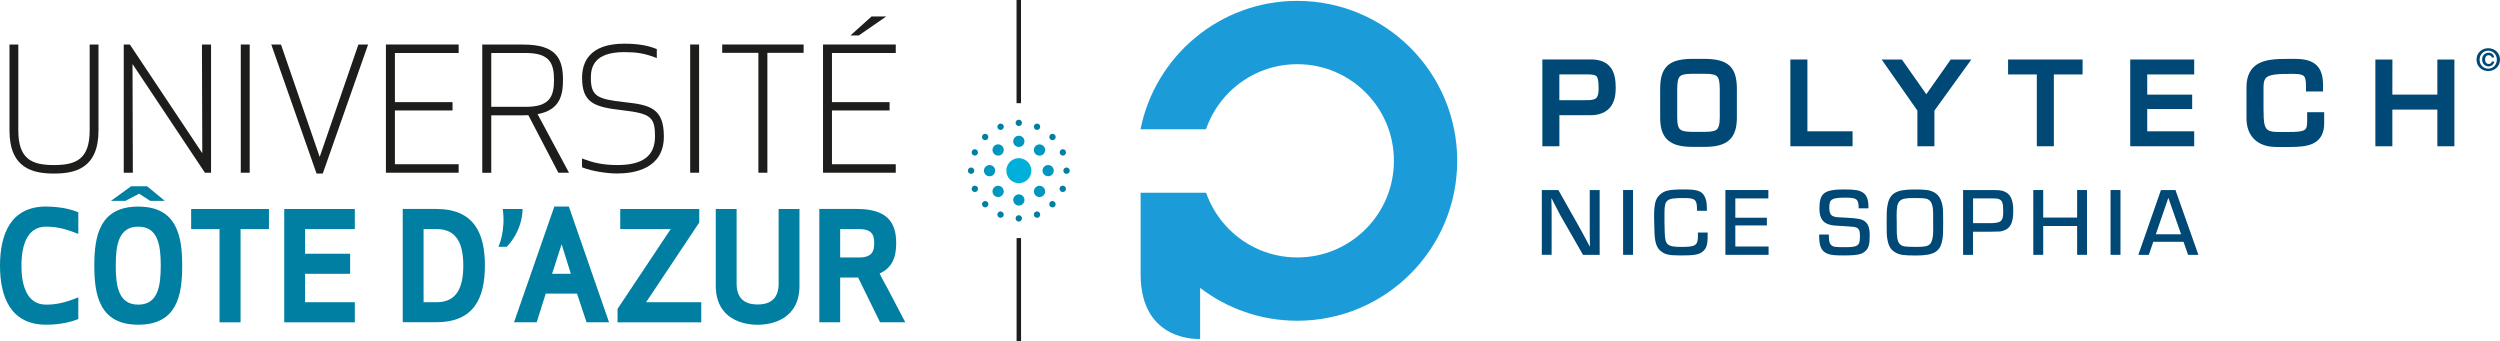 <?xml version="1.0" encoding="UTF-8"?>
<svg id="Calque_1" data-name="Calque 1" xmlns="http://www.w3.org/2000/svg" viewBox="0 0 453.33 61.88">
  <defs>
    <style>
      .cls-1 {
        fill: #004876;
      }

      .cls-2 {
        fill: #0097bf;
      }

      .cls-3 {
        fill: #00b0db;
      }

      .cls-4 {
        fill: #1b9cd9;
      }

      .cls-5 {
        fill: #007fa2;
      }

      .cls-6 {
        fill: #1d1d1b;
      }
    </style>
  </defs>
  <g>
    <path class="cls-5" d="m8.36,37.46c2.41,0,4.44.44,5.84,1.04v3.92c-2.58-1.04-4.16-1.32-5.84-1.32-3.32,0-4.47,3.15-4.47,7.07s1.15,7.07,4.47,7.07c1.67,0,3.26-.27,5.84-1.32v3.92c-1.4.6-3.43,1.04-5.84,1.04-6.33,0-8.36-4.88-8.36-10.71s2.03-10.72,8.36-10.72"/>
    <path class="cls-5" d="m25.07,41.1c-3.56,0-4.08,3.31-4.08,7.07s.52,7.07,4.08,7.07,4.08-3.32,4.08-7.07-.52-7.07-4.08-7.07m2.17-4.68l-2.02-1.29-2.47,1.29h-2.63l3.65-2.64h2.91l3.2,2.64h-2.63Zm-2.17,22.46c-7.01,0-7.97-5.34-7.97-10.71s.96-10.71,7.97-10.71,7.97,5.34,7.97,10.71-.93,10.71-7.97,10.71"/>
    <polygon class="cls-5" points="43.62 41.54 43.62 58.45 39.81 58.45 39.81 41.54 34.66 41.54 34.66 37.9 48.77 37.9 48.77 41.54 43.62 41.54"/>
    <polygon class="cls-5" points="63.49 49.65 55.32 49.65 55.32 54.8 64.34 54.8 64.34 58.45 51.54 58.45 51.54 37.9 64.34 37.9 64.34 41.54 55.32 41.54 55.32 46.01 63.49 46.01 63.49 49.65"/>
    <path class="cls-5" d="m76.81,54.8h2.38c3.7,0,4.82-2.77,4.82-6.63s-1.12-6.63-4.82-6.63h-2.38v13.26Zm-3.78,3.64v-20.55h6.08c6.88,0,8.82,4.44,8.82,10.27s-1.95,10.27-8.82,10.27h-6.08Z"/>
    <path class="cls-5" d="m90.38,44.75s1.34-2.74.79-6.85h3.6c-.11,4.25-2.88,6.85-2.88,6.85h-1.52Z"/>
    <path class="cls-5" d="m101.84,44.28l-1.73,5.37h3.4l-1.67-5.37Zm-8.63,14.16l7.31-20.99h2.63l7.29,20.99h-4.08l-1.73-5.2h-5.67l-1.64,5.2h-4.11Z"/>
    <polygon class="cls-5" points="111.98 58.45 111.98 56.01 121.62 41.54 112.47 41.54 112.47 37.9 126.8 37.9 126.8 40.34 117.16 54.8 127.16 54.8 127.16 58.45 111.98 58.45"/>
    <path class="cls-5" d="m141.19,51.46v-13.56h3.78v13.89c0,6.11-5.01,7.1-7.59,7.1s-7.59-.99-7.59-7.1v-13.89h3.78v13.56c0,3.45,2.5,3.75,3.81,3.75s3.81-.3,3.81-3.75"/>
    <path class="cls-5" d="m152.35,46.69h3.4c2.41,0,2.77-1.15,2.77-2.6s-.36-2.55-2.77-2.55h-3.4v5.15Zm0,11.75h-3.78v-20.55h6.82c5.43,0,7.12,2.38,7.12,6.19,0,2.6-.74,4.49-3.01,5.51.41.88.93,1.78,1.43,2.69.99,1.86,2.38,4.55,3.23,6.16h-4.58l-3.97-8.11h-3.26v8.11Z"/>
    <path class="cls-6" d="m16.26,23.64c0,5.24-2.48,6.29-6.47,6.29s-6.47-1.05-6.47-6.29v-15.57h-1.6v15.6c0,6.91,4.31,7.8,8.07,7.8s8.07-.89,8.07-7.8v-15.6h-1.6v15.57Z"/>
    <polygon class="cls-6" points="36.68 27.78 23.55 8.07 22.44 8.07 22.44 31.32 24.09 31.32 24.03 11.61 37.16 31.32 38.27 31.32 38.27 8.07 36.62 8.07 36.68 27.78"/>
    <rect class="cls-6" x="43.66" y="8.07" width="1.62" height="23.25"/>
    <polygon class="cls-6" points="57.97 28.46 50.95 8.07 49.19 8.07 57.4 31.47 58.53 31.47 66.75 8.07 64.99 8.07 57.97 28.46"/>
    <polygon class="cls-6" points="69.98 31.32 83.17 31.32 83.17 29.78 71.61 29.78 71.61 20.03 82.06 20.03 82.06 18.52 71.61 18.52 71.61 9.61 83.17 9.61 83.17 8.07 69.98 8.07 69.98 31.32"/>
    <path class="cls-6" d="m100.46,14.49c0,3.09-.84,4.88-5.12,4.88h-6.26v-9.76h6.26c4.28,0,5.12,1.79,5.12,4.88m1.63,0c0-3.85-1.22-6.41-7.2-6.41h-7.44v23.25h1.63v-10.42h5.81c.32,0,.62,0,.92-.02l5.44,10.43h1.93l-5.7-10.62c4.04-.75,4.61-3.42,4.61-6.22"/>
    <path class="cls-6" d="m113.23,18.52c-4.86-.54-6.09-1.04-6.09-4.4,0-2,.63-4.67,6.08-4.67,2.19,0,3.61.24,5.43.91l.45.17v-1.63l-.21-.08c-1.51-.6-3.36-.9-5.66-.9-6.35,0-7.68,3.36-7.68,6.17,0,4.59,2.23,5.32,7.31,5.9,5.14.6,5.91,1.22,5.91,4.76s-2.24,5.18-6.84,5.18c-2.77,0-4.56-.52-5.94-1.03l-.45-.17v1.6l.21.08c1.48.59,4.18,1.05,6.14,1.05,3.17,0,8.49-.87,8.49-6.71,0-5.19-2.59-5.73-7.16-6.23"/>
    <rect class="cls-6" x="125.15" y="8.07" width="1.62" height="23.25"/>
    <polygon class="cls-6" points="130.96 9.58 137.52 9.58 137.52 31.32 139.15 31.32 139.15 9.58 145.72 9.58 145.72 8.07 130.96 8.07 130.96 9.58"/>
    <polygon class="cls-6" points="160.7 2.99 158.03 2.99 154.21 6.43 155.72 6.43 160.7 2.99"/>
    <polygon class="cls-6" points="162.43 9.61 162.43 8.07 149.24 8.07 149.24 31.32 162.43 31.32 162.43 29.78 150.86 29.78 150.86 20.03 161.31 20.03 161.31 18.52 150.86 18.52 150.86 9.61 162.43 9.61"/>
  </g>
  <path class="cls-5" d="m176.09,30.37c.32,0,.58.26.58.58s-.26.58-.58.58-.58-.26-.58-.58.26-.58.58-.58"/>
  <g>
    <path class="cls-3" d="m184.75,28.68c-1.26,0-2.27,1.02-2.27,2.27s1.02,2.27,2.27,2.27,2.27-1.02,2.27-2.27-1.02-2.27-2.27-2.27"/>
    <path class="cls-2" d="m180.46,30.95c0-.56-.46-1.02-1.02-1.02s-1.02.46-1.02,1.02.46,1.02,1.02,1.02,1.02-.46,1.02-1.02"/>
    <path class="cls-2" d="m190.06,29.92c-.56,0-1.02.46-1.02,1.02s.46,1.02,1.02,1.02,1.02-.46,1.02-1.02-.46-1.02-1.02-1.02"/>
    <path class="cls-2" d="m180.99,33.68c-.27,0-.53.11-.72.3-.19.19-.3.45-.3.73s.11.53.3.72c.19.19.45.3.72.3s.53-.11.72-.3c.19-.19.3-.45.3-.72s-.11-.53-.3-.73c-.19-.19-.45-.3-.72-.3"/>
    <path class="cls-2" d="m188.5,28.22c.27,0,.53-.11.72-.3.19-.19.3-.45.3-.72s-.11-.53-.3-.72c-.19-.19-.45-.3-.72-.3s-.53.11-.73.3c-.19.19-.3.45-.3.72s.11.53.3.72c.19.19.45.3.72.3"/>
    <path class="cls-2" d="m180.99,28.22c.27,0,.53-.11.72-.3.4-.4.4-1.05,0-1.45-.19-.19-.45-.3-.72-.3s-.53.11-.72.3c-.19.19-.3.45-.3.72s.11.53.3.72c.19.19.45.3.72.3"/>
    <path class="cls-2" d="m188.5,33.68c-.27,0-.53.11-.72.3-.19.19-.3.45-.3.73s.11.53.3.72c.19.19.45.3.72.3s.53-.11.72-.3c.19-.19.3-.45.3-.72s-.11-.53-.3-.72c-.19-.19-.45-.3-.72-.3"/>
    <path class="cls-2" d="m184.75,24.61c-.56,0-1.02.46-1.02,1.02s.46,1.02,1.02,1.02,1.02-.46,1.02-1.02-.46-1.02-1.02-1.02"/>
    <path class="cls-2" d="m184.75,35.24c-.56,0-1.02.46-1.02,1.02s.46,1.02,1.02,1.02,1.02-.46,1.02-1.02-.46-1.02-1.02-1.02"/>
    <path class="cls-5" d="m193.4,30.37c-.32,0-.58.26-.58.58s.26.58.58.58.58-.26.58-.58-.26-.58-.58-.58"/>
    <path class="cls-5" d="m184.74,39.02c-.32,0-.58.26-.58.58s.26.58.58.58.58-.26.58-.58-.26-.58-.58-.58"/>
    <path class="cls-5" d="m184.74,22.86c.32,0,.58-.26.58-.58s-.26-.58-.58-.58-.58.26-.58.58.26.58.58.58"/>
    <path class="cls-5" d="m190.43,36.62c-.11.11-.17.26-.17.41s.06.3.17.41c.11.11.25.17.41.17s.3-.06.41-.17c.11-.11.17-.25.17-.41s-.06-.3-.17-.41c-.11-.11-.25-.17-.41-.17s-.3.06-.41.17"/>
    <path class="cls-5" d="m190.44,24.43c-.11.11-.17.26-.17.41s.06.3.17.41c.11.11.25.17.41.17s.3-.06.41-.17c.11-.11.17-.25.17-.41,0-.15-.06-.3-.17-.41-.11-.11-.26-.17-.41-.17s-.3.06-.41.17"/>
    <path class="cls-5" d="m192.73,33.67c-.08,0-.16.01-.24.04-.21.09-.35.29-.36.51-.01.32.24.59.56.6.08,0,.16-.01.24-.04.21-.09.35-.29.36-.52,0-.32-.24-.59-.56-.6"/>
    <path class="cls-5" d="m188.02,23.56c.08,0,.16-.01.24-.04.21-.09.35-.29.36-.52,0-.15-.05-.3-.15-.41-.1-.11-.25-.18-.4-.18-.08,0-.16.01-.24.04-.21.09-.35.29-.36.51-.01.32.24.59.56.6"/>
    <path class="cls-5" d="m187.82,38.39c-.06.03-.12.07-.17.11-.11.1-.18.25-.18.4,0,.15.05.3.16.41.16.17.42.23.64.14.06-.03.12-.06.17-.11.23-.22.25-.58.03-.82-.16-.17-.42-.23-.64-.14"/>
    <path class="cls-5" d="m192.95,28.17c.06-.03.12-.06.17-.11.23-.22.24-.58.03-.82-.16-.18-.42-.23-.64-.14-.07.03-.12.06-.17.11-.23.22-.25.58-.03.82.16.18.42.23.64.14"/>
    <path class="cls-5" d="m179.06,36.62c.11.11.17.26.17.41s-.06.3-.17.41c-.11.11-.26.17-.41.17s-.3-.06-.41-.17c-.11-.11-.17-.25-.17-.41s.06-.3.17-.41c.11-.11.26-.17.41-.17s.3.06.41.17"/>
    <path class="cls-5" d="m179.05,24.43c.11.11.17.26.17.41s-.06.3-.17.41c-.11.11-.25.17-.41.17s-.3-.06-.41-.17c-.11-.11-.17-.25-.17-.41,0-.15.06-.3.17-.41.11-.11.26-.17.41-.17s.3.06.41.17"/>
    <path class="cls-5" d="m176.75,33.67c.08,0,.16.01.24.04.21.09.35.29.36.51,0,.32-.24.59-.56.6-.08,0-.16-.01-.24-.04-.21-.09-.35-.29-.36-.52-.01-.32.24-.59.56-.6"/>
    <path class="cls-5" d="m181.46,23.56c-.08,0-.17-.01-.24-.04-.21-.09-.35-.29-.36-.52,0-.15.05-.3.16-.41.1-.11.25-.18.4-.18.08,0,.17.01.24.04.21.09.35.29.36.51,0,.32-.24.59-.56.6"/>
    <path class="cls-5" d="m181.66,38.39c.06.03.12.07.17.11.11.1.18.25.18.4,0,.15-.05.3-.16.41-.16.17-.42.23-.64.14-.06-.03-.12-.06-.17-.11-.23-.22-.25-.58-.03-.82.16-.17.42-.23.64-.14"/>
    <path class="cls-5" d="m176.54,28.17c-.06-.03-.12-.06-.17-.11-.23-.22-.24-.58-.03-.82.16-.18.42-.23.64-.14.06.03.12.06.17.11.23.22.25.58.03.82-.16.18-.42.23-.64.14"/>
    <rect class="cls-6" x="184.33" width=".81" height="18.71"/>
    <rect class="cls-6" x="184.34" y="43.17" width=".81" height="18.71"/>
  </g>
  <g>
    <path class="cls-4" d="m235.24.16c-14.06,0-25.77,10-28.43,23.28h11.87c.88-2.53,2.31-4.8,4.17-6.67,3.19-3.18,7.54-5.13,12.39-5.13,4.86,0,9.2,1.95,12.39,5.13,3.18,3.19,5.13,7.53,5.13,12.39,0,4.86-1.95,9.21-5.13,12.39-3.19,3.18-7.53,5.13-12.39,5.13-4.86,0-9.2-1.95-12.39-5.13-1.84-1.85-3.27-4.1-4.15-6.6h-11.87s0,0,0,0v14.78c0,12.46,10.79,11.73,10.79,11.73v-9.26c4.89,3.74,10.99,5.96,17.62,5.96,16.02,0,28.99-12.98,29-29,0-16.01-12.98-28.99-29-29"/>
    <path class="cls-1" d="m279.68,26.52v-15.74h8.82c1.67-.01,2.9.54,3.6,1.52.7.97.87,2.19.88,3.49,0,.66.01,1.87-.57,3.01-.57,1.15-1.87,2.11-3.99,2.09h-5.65v5.63h-3.09Zm3.09-8.35h4.08s.06,0,.1,0c.88,0,1.57,0,2-.13.43-.14.57-.25.75-.66.11-.28.19-.73.18-1.38.01-1.36-.18-2-.38-2.17-.17-.21-.68-.35-1.79-.34h-4.95v4.68Z"/>
    <path class="cls-1" d="m309.08,10.67c2.05.02,3.53.32,4.55,1.25,1.01.96,1.32,2.37,1.32,4.24v5.15c0,1.77-.36,3.16-1.38,4.09-1.03.92-2.5,1.23-4.49,1.23h-2.17c-1.99,0-3.47-.32-4.49-1.23-1.02-.93-1.38-2.32-1.38-4.09v-5.15c0-1.87.31-3.28,1.31-4.24,1.02-.94,2.49-1.23,4.56-1.25h2.17m-2.17,2.71c-1.33-.01-2,.17-2.28.47-.3.26-.5.93-.5,2.31v5.15c0,1.38.26,1.95.59,2.19.32.28,1.04.41,2.19.41h2.16c1.17,0,1.89-.13,2.2-.41.32-.25.58-.81.58-2.19v-5.15c0-1.38-.2-2.05-.5-2.31-.27-.3-.96-.48-2.27-.47h-2.17Z"/>
    <polygon class="cls-1" points="324.65 26.52 324.65 10.79 327.74 10.79 327.74 23.81 335.93 23.81 335.93 26.52 324.65 26.52"/>
    <polygon class="cls-1" points="347.68 26.52 347.68 20.05 341.2 10.79 344.87 10.79 349.3 17.09 353.73 10.79 357.47 10.79 350.77 20.06 350.77 26.52 347.68 26.52"/>
    <polygon class="cls-1" points="369.34 26.52 369.34 13.5 364.13 13.5 364.13 10.79 377.64 10.79 377.64 13.5 372.43 13.5 372.43 25.89 372.43 26.52 369.34 26.52"/>
    <polygon class="cls-1" points="386.28 26.52 386.28 10.79 397.88 10.79 397.88 13.5 389.36 13.5 389.36 17.16 397.51 17.16 397.51 19.77 389.36 19.77 389.36 23.81 397.88 23.81 397.88 26.52 386.28 26.52"/>
    <path class="cls-1" d="m412.66,26.64h0c-1.58,0-2.93-.46-3.87-1.37-.95-.91-1.43-2.25-1.43-3.81v-5.6c-.03-2.17.82-3.65,2.23-4.37,1.38-.72,3.14-.81,5.12-.81h1.5c1.75,0,3.04.33,3.91,1.2.86.87,1.12,2.11,1.12,3.6v1.1h-3.09v-1.04c0-.98-.14-1.5-.36-1.72-.2-.23-.7-.43-1.84-.42h-1.03c-1.4,0-2.43.06-3.11.25-.68.19-.94.41-1.15.83-.13.29-.21.73-.21,1.33v3.97c0,1.23.03,2.18.19,2.81.18.64.37.89.84,1.11.32.14.82.23,1.53.23h2.17c1.07,0,1.84-.06,2.31-.2.47-.15.6-.28.73-.58.08-.21.14-.54.14-1.02v-1.79h3.09v1.99c.03,1.79-.72,3.06-1.93,3.65-1.18.59-2.65.66-4.28.67h-2.57Z"/>
    <polygon class="cls-1" points="441.97 26.52 441.97 19.87 433.81 19.87 433.81 26.52 430.73 26.52 430.73 10.79 433.82 10.79 433.81 17.16 441.97 17.16 441.97 10.79 445.06 10.79 445.06 26.52 441.97 26.52"/>
    <path class="cls-1" d="m451.2,8.74c1.12,0,2.13.81,2.13,2.07s-1.01,2.08-2.13,2.08-2.13-.82-2.13-2.08,1-2.07,2.13-2.07m0,3.71c.86,0,1.56-.69,1.56-1.63s-.71-1.63-1.56-1.63-1.57.68-1.57,1.63.69,1.63,1.57,1.63m1.09-1.29c-.09.55-.52.88-1.01.88-.72,0-1.19-.54-1.19-1.24s.44-1.24,1.18-1.24c.51,0,.93.3,1,.86h-.43c-.05-.26-.28-.41-.57-.41-.42,0-.65.33-.65.79s.25.8.66.8c.3,0,.53-.17.56-.44h.45Z"/>
    <path class="cls-1" d="m290.06,46.21h-3.01l-4.12-7.19c-.2-.35-.37-.7-1.04-2.01l-.14-.26-.37-.74h-.07c.03.81.02.47.03,1.02.02.4.02.67.02,1.43v7.75h-1.78v-11.75h3l3.65,6.46c.42.74.71,1.27,2.03,3.75h.05v-.19c-.02-.53,0-.28-.02-.81-.02-.42-.02-.68-.02-1.4v-7.81h1.8v11.75Z"/>
    <rect class="cls-1" x="294.32" y="34.46" width="1.8" height="11.75"/>
    <path class="cls-1" d="m309.65,42.16v.42c.02,1.81-.21,2.5-.95,3.08-.7.53-1.48.66-3.93.66-2.03,0-2.82-.16-3.52-.71-.88-.67-1.21-1.67-1.25-3.82l-.04-1.48c-.02-.98-.02-.9-.02-1.04,0-2.25.25-3.22.99-3.91.86-.83,1.72-1.01,4.58-1.01,2.43,0,3.28.35,3.73,1.59.21.53.25.84.28,2.28h-1.78c0-.14-.02-.25-.02-.32-.02-1.73-.35-1.99-2.4-1.99-3.17,0-3.5.27-3.5,2.78,0,1.43,0,2.22.04,3.28.05,2.47.42,2.8,3.1,2.8,2.5,0,2.93-.28,2.93-2.01,0-.07-.02-.33-.02-.59h1.78Z"/>
    <polygon class="cls-1" points="314.67 39.48 320.39 39.48 320.39 40.88 314.67 40.88 314.67 44.7 320.7 44.7 320.7 46.21 312.87 46.21 312.87 34.46 320.66 34.46 320.66 35.98 314.67 35.98 314.67 39.48"/>
    <path class="cls-1" d="m337.03,37.78c0-1.68-.32-1.94-2.41-1.94-2.43,0-2.91.28-2.91,1.74,0,1.06.23,1.5.86,1.69.32.11.49.12,2.27.21,2.13.11,2.8.25,3.35.69.6.49.85,1.2.85,2.52,0,1.46-.18,2.24-.67,2.73-.67.7-1.53.9-4.09.9-1.55,0-2.22-.07-2.78-.27-.93-.33-1.41-.99-1.56-2.15-.05-.38-.05-.48-.07-1.37h1.76v.27c0,1.02.16,1.51.6,1.77.31.22.7.25,2.33.25,2.39,0,2.71-.25,2.71-2.08,0-.92-.19-1.32-.73-1.51-.19-.07-.56-.13-1.02-.14l-.44-.04-.42-.02-.44-.04c-1.46-.07-1.59-.09-1.95-.14-1.66-.26-2.35-1.17-2.35-3.03,0-2.8.86-3.47,4.51-3.47,1.9,0,2.69.13,3.35.55.68.44,1.02,1.24,1.02,2.5v.38h-1.76Z"/>
    <path class="cls-1" d="m350.58,34.8c.93.46,1.44,1.27,1.67,2.59.09.56.11,1.08.11,2.8,0,1.91-.02,2.47-.12,3.09-.35,2.34-1.46,3.05-4.79,3.05-2.27,0-3.01-.1-3.79-.57-.83-.49-1.23-1.18-1.43-2.45-.11-.6-.12-1.11-.12-2.94s.02-2.33.12-2.93c.37-2.36,1.5-3.08,4.83-3.08,2.11,0,2.78.09,3.52.44m-.04,5.51v-1.63c0-1.08-.19-1.87-.56-2.24-.43-.46-.86-.53-3.03-.53-2.6,0-3.03.44-3.03,3.14q0,.72.02,1.31v.96c-.02,1.69.14,2.51.55,2.93.46.46.88.52,3.07.52,1.45,0,2.02-.12,2.41-.51.37-.39.58-1.23.58-2.3v-1.64Z"/>
    <path class="cls-1" d="m355.98,34.46h4.83c1.77,0,2.15.04,2.73.3,1.04.46,1.53,1.55,1.53,3.39,0,2.29-.51,3.29-1.89,3.71-.41.13-.47.13-2.41.16h-3v4.19h-1.8v-11.75Zm4.63,6.01c2.29,0,2.64-.29,2.64-2.17,0-1.52-.19-2.01-.86-2.22-.28-.09-.44-.11-1.46-.11h-3.15v4.49h2.83Z"/>
    <polygon class="cls-1" points="378.44 46.21 376.65 46.21 376.65 40.98 370.5 40.98 370.5 46.21 368.7 46.21 368.7 34.46 370.5 34.46 370.5 39.45 376.65 39.45 376.65 34.46 378.44 34.46 378.44 46.21"/>
    <rect class="cls-1" x="382.71" y="34.46" width="1.8" height="11.75"/>
    <path class="cls-1" d="m390.46,43.85l-.81,2.36h-1.9l4.1-11.75h2.63l4.16,11.75h-1.87l-.83-2.36h-5.48Zm2.73-7.98l-2.27,6.61h4.58l-2.31-6.61Z"/>
  </g>
</svg>
